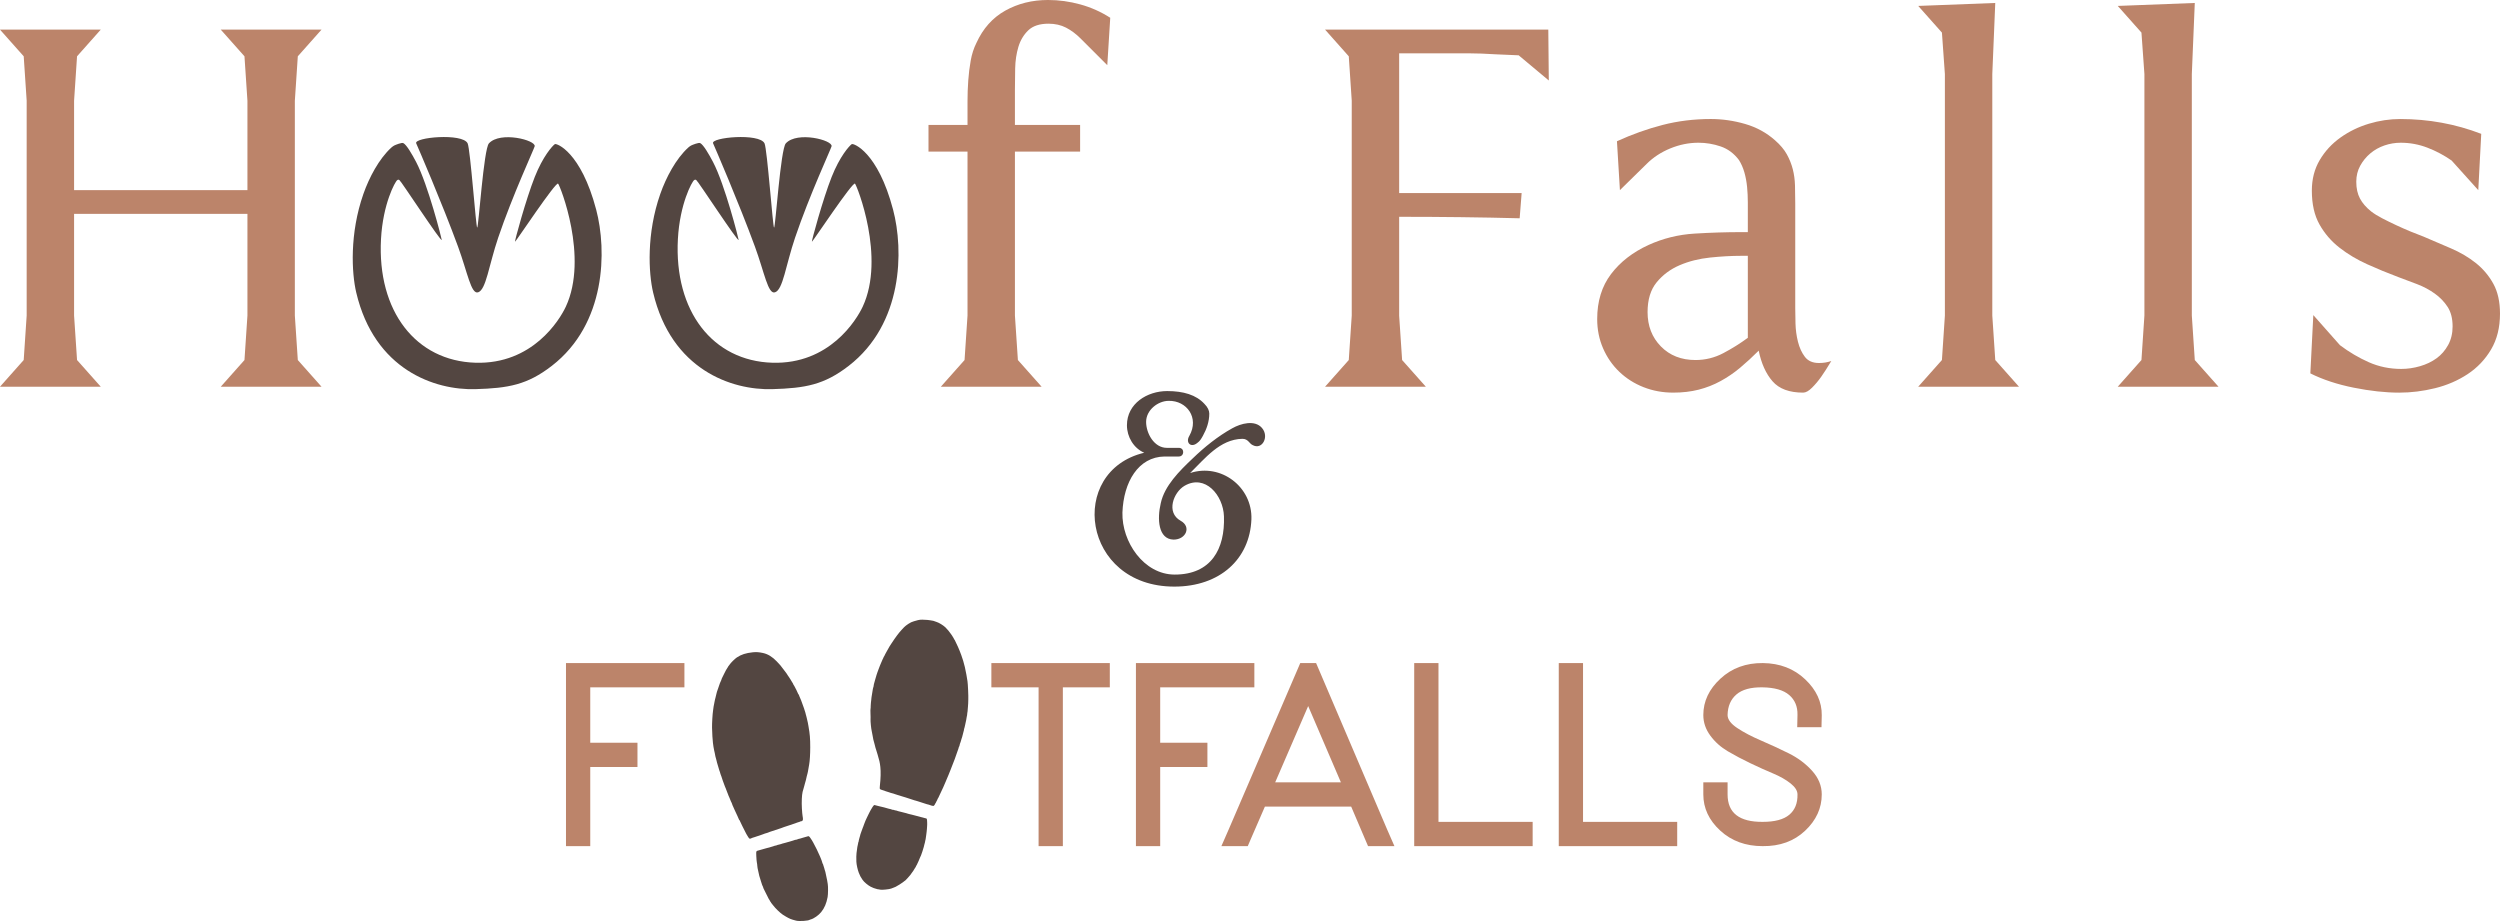 <svg xmlns="http://www.w3.org/2000/svg" id="Hoof_Falls_Footfalls_Logo" data-name="Hoof Falls &amp;amp; Footfalls Logo" width="814.303" height="300" viewBox="0 0 814.303 300"><defs><style>      .cls-1 {        fill: #bc846a;      }      .cls-1, .cls-2, .cls-3 {        stroke-width: 0px;      }      .cls-2, .cls-3 {        fill: #534641;      }      .cls-3 {        fill-rule: evenodd;      }    </style></defs><g id="Footfalls"><path class="cls-1" d="M222.931,215.977v7.904h-30.673v18.043h15.379v7.905h-15.379v25.776h-7.905v-59.628h38.578Z"></path><path class="cls-1" d="M357.536,215.977h3.952v7.904h-15.294v51.723h-7.904v-51.723h-15.38v-7.904h34.625Z"></path><path class="cls-1" d="M408.572,215.977v7.904h-30.673v18.043h15.38v7.905h-15.38v25.776h-7.904v-59.628h38.578Z"></path><path class="cls-1" d="M412.008,262.717l-4.554,10.482-1.031,2.406h-8.592l2.406-5.499,22.253-51.723,1.031-2.406h5.155l1.031,2.406,22.081,51.723,2.406,5.499h-8.592l-1.031-2.406-4.468-10.482h-28.096ZM426.099,229.982l-10.74,24.831h21.394l-10.654-24.831Z"></path><path class="cls-1" d="M460.639,215.977h7.905v51.723h30.673v7.905h-38.578v-59.628Z"></path><path class="cls-1" d="M507.722,215.977h7.905v51.723h30.673v7.905h-38.578v-59.628Z"></path><path class="cls-1" d="M593.297,236.855h-7.905l.086-4.038c.056-2.692-.846-4.84-2.707-6.444-1.862-1.603-4.769-2.434-8.721-2.492-3.78-.056-6.602.717-8.463,2.32-1.862,1.604-2.822,3.838-2.878,6.702,0,1.432,1.059,2.85,3.179,4.253,2.118,1.404,4.682,2.749,7.69,4.038,3.007,1.289,6.014,2.678,9.021,4.167,3.007,1.49,5.555,3.394,7.647,5.714,2.09,2.32,3.136,4.884,3.136,7.69,0,4.468-1.804,8.406-5.413,11.814-3.608,3.408-8.22,5.083-13.833,5.026-5.557,0-10.168-1.689-13.833-5.069-3.666-3.379-5.499-7.303-5.499-11.771v-3.952h7.905v3.952c0,6.014,3.809,8.993,11.427,8.935,3.952,0,6.844-.773,8.678-2.32,1.832-1.547,2.72-3.751,2.664-6.616,0-1.203-.76-2.406-2.277-3.609-1.518-1.203-3.409-2.277-5.671-3.222-2.263-.945-4.712-2.047-7.346-3.308-2.635-1.259-5.099-2.563-7.389-3.909-2.292-1.345-4.197-3.05-5.713-5.112-1.518-2.062-2.277-4.296-2.277-6.702,0-4.468,1.861-8.42,5.585-11.857,3.723-3.437,8.334-5.126,13.833-5.069,5.499.058,10.081,1.819,13.747,5.284,3.665,3.466,5.469,7.376,5.413,11.728l-.086,3.866Z"></path><path class="cls-3" d="M286.76,289.784c-.152-.054-.451-.102-.66-.116-.209-.014-.473-.065-.583-.124-.109-.058-.251-.096-.311-.09-.146.014-.982-.317-1.601-.628-.911-.471-2.174-1.53-2.651-2.243-.68-1.022-.764-1.169-1.208-2.248-.379-.948-.768-2.689-.81-3.636-.043-1.128-.019-2.453.054-2.857.033-.193.089-.588.12-.876.091-.83.198-1.489.274-1.678.043-.091.088-.329.105-.512.007-.191.07-.43.129-.531.059-.101.094-.269.085-.363-.001-.095.045-.333.12-.53s.124-.41.126-.471c-.005-.051.052-.256.13-.436.076-.189.133-.402.126-.471-.008-.077.017-.175.055-.23.039-.047.207-.522.378-1.066.172-.536.363-1.047.415-1.13.062-.075.103-.183.098-.234-.005-.051.143-.472.339-.933.187-.468.374-.936.407-1.043.041-.108.162-.37.27-.589.108-.218.245-.491.293-.617.137-.359.26-.605.373-.771.113-.167.164-.267.389-.782.112-.262.525-.977.979-1.713.253-.414.52-.682.653-.652.335.062.779.182,1.029.27.152.054.409.115.576.142.386.057,2.711.664,3.007.782.126.048.356.103.522.121.166.018.363.085.437.138.067.062.217.099.337.088.111-.011.358.042.539.119.189.076.419.131.513.122.102-.01.217.013.274.059.047.039.27.111.483.16.221.047.557.126.753.185.835.228,1.615.427,1.906.485.167.027.355.094.419.131.065.045.243.097.4.116.158.027.574.125.911.212.346.087.825.212,1.064.275.984.248,1.792.462,2.041.541.152.054.391.108.531.129.149.02.345.078.445.129.099.042.312.099.47.117.183.016.321.098.384.213.098.206.159,1.946.079,2.455-.026.176-.049.549-.055.835.002.285-.036.678-.086.873-.041.194-.084.544-.096.77-.003.225-.05.541-.095.701-.053.161-.101.468-.104.693-.012.226-.052.437-.092.467-.032.029-.074.215-.088.424-.015.2-.068.448-.11.547-.051.1-.108.305-.129.445-.093.718-1.206,4.138-1.378,4.225-.033.021-.062.075-.057.127.005.051-.204.556-.467,1.127-.272.571-.52,1.115-.562,1.214-.043.091-.131.246-.2.34-.077.094-.125.22-.12.271.005.051-.039.134-.095.174-.048.039-.199.262-.315.481-.124.228-.302.531-.408.68-.807,1.186-1.321,1.842-1.824,2.35-.332.318-.652.661-.712.753-.069.085-.165.163-.217.168-.051.005-.172.095-.274.2s-.214.194-.248.198c-.034.003-.115.063-.169.129-.132.151-1.865,1.239-2.344,1.46-.206.098-.53.234-.731.297-.201.063-.526.182-.733.28-.497.222-3.097.489-3.508.357Z"></path><path class="cls-3" d="M303.808,262.485c-.191-.007-.512-.105-1.274-.384-.144-.055-.303-.091-.354-.086-.06.006-.22-.039-.373-.101-.144-.064-.707-.241-1.25-.403-.534-.154-1.266-.393-1.616-.522-.35-.13-.688-.226-.748-.22-.051.005-.211-.031-.337-.088-.135-.056-.645-.23-1.134-.371-1.194-.365-1.462-.451-1.849-.603-.181-.077-.376-.127-.418-.123-.051.005-.382-.1-.749-.228-.367-.128-.689-.234-.723-.231-.034.003-.292-.075-.57-.168-.277-.093-.652-.212-.821-.264-.169-.052-.429-.139-.564-.195-.144-.055-.295-.1-.347-.095-.051.005-.282-.059-.505-.131-.224-.081-.572-.194-.769-.261-.196-.058-.517-.165-.713-.223-1.813-.589-2.039-.688-2.114-.836-.044-.091-.042-.514.009-.952.276-2.534.328-4.622.15-6.238-.132-1.249-.37-2.34-.861-3.89-.101-.319-.28-.906-.397-1.3-.117-.395-.259-.865-.329-1.048-.062-.184-.189-.681-.283-1.113-.086-.432-.209-.887-.273-1.01-.064-.123-.211-.826-.327-1.549-.106-.724-.263-1.521-.34-1.773-.171-.588-.428-3.181-.375-3.783.026-.262.021-1.1-.02-1.856-.033-.766-.025-1.475.017-1.566.034-.098.065-.482.053-.861-.002-.371.027-.858.066-1.078.039-.22.081-.579.093-.804.011-.416.153-1.424.38-2.7.059-.36.142-.835.172-1.054.03-.219.1-.476.15-.577.059-.101.096-.252.086-.354-.009-.094.041-.367.103-.615.071-.24.229-.826.356-1.288.312-1.129.737-2.502.824-2.674.036-.073.084-.199.103-.27.056-.222.151-.482.244-.672.162-.37.196-.46.261-.674.04-.125.093-.286.137-.359.036-.073.161-.379.279-.676.117-.297.293-.703.386-.903.092-.199.206-.452.246-.569.032-.116.12-.271.182-.346.061-.084.111-.193.105-.252-.006-.06.059-.187.145-.282.086-.095.153-.205.148-.248-.003-.034.118-.288.265-.553.147-.257.404-.723.564-1.024.169-.302.315-.567.338-.595.023-.028.133-.229.257-.458.116-.228.255-.475.309-.549s.301-.453.548-.832c1.344-2.052,2.381-3.442,3.35-4.481.32-.343.641-.686.711-.762s.212-.211.317-.291c.096-.079.255-.216.35-.303.237-.222,1.236-.866,1.674-1.073.43-.198,1.243-.452,2.246-.707.54-.131.874-.164,1.498-.149,1.283.037,2.251.122,2.632.223.195.05.424.088.51.088.094-.009.27.025.396.073.279.111.772.286,1.093.384.759.244,2.038,1.025,2.779,1.704.543.508,1.465,1.609,1.854,2.219.144.236.315.47.363.526.057.055.14.193.186.31.046.116.138.263.205.325.067.063.163.243.212.394.04.143.113.265.156.261.034-.003.104.094.143.228.047.125.244.538.438.924.696,1.357,1.591,3.584,2.028,5.027.075.235.178.57.247.753.292.853.805,3.057,1.045,4.52.123.722.278,1.666.345,2.083.138.781.326,5.032.265,5.894-.017.261-.028.85-.035,1.3s-.036.946-.074,1.088c-.028.15-.065.568-.08.933-.007.364-.058.81-.11.979-.052.169-.087.432-.072.578.015.145-.015.373-.071.508-.047.134-.099.399-.114.59-.016.192-.062.507-.112.702-.041.194-.197.892-.331,1.545-.134.653-.289,1.273-.348,1.374-.051.1-.086.268-.076.371.011.111-.043.35-.12.53-.076.189-.132.411-.124.488.008.086-.047.307-.124.488-.076.189-.133.402-.126.471.008.077-.017.175-.055.23-.047.048-.158.413-.265.813-.099.399-.215.799-.257.89-.202.487-.333.914-.36,1.159-.02.149-.088.329-.151.395-.063.058-.104.166-.098.234.007.068-.051.273-.128.453-.069.18-.197.538-.277.779-.079.25-.287.85-.472,1.343-.176.493-.36.995-.39,1.119-.04.125-.101.287-.137.359-.036.073-.221.558-.42,1.079-.199.521-.569,1.491-.84,2.158-.477,1.205-.545,1.385-.679,1.692-.035.081-.161.379-.273.649-.112.27-.287.677-.386.902s-.224.532-.279.676c-.103.27-.153.378-.317.723-.042.099-.125.306-.189.451-.054.152-.175.415-.261.596-.793,1.677-.956,2.039-1.07,2.284-.07.163-.183.416-.264.562-.08.155-.179.372-.227.498-.048.126-.129.264-.186.304-.056.04-.1.122-.095.174.008.086-.315.748-.43.89-.023.028-.08.155-.135.299-.056.135-.131.246-.174.251-.034.003-.063.058-.057.118.012.12-.422.716-.517.708-.035-.005-.157-.01-.279-.024Z"></path><path class="cls-3" d="M243.976,273.046c-.069-.086-.241-.344-.378-.568-.138-.232-.335-.559-.439-.731-.103-.181-.215-.379-.241-.447-.034-.069-.086-.189-.129-.258-.232-.396-1.806-3.604-1.849-3.758-.026-.112-.086-.198-.129-.198-.043,0-.103-.086-.129-.189-.035-.112-.215-.525-.404-.929-.594-1.273-.817-1.755-1.015-2.193-.095-.232-.25-.585-.344-.774-.086-.189-.232-.525-.336-.74-.103-.215-.181-.456-.181-.525,0-.069-.034-.155-.077-.198-.077-.094-.387-.8-.705-1.634-.112-.284-.249-.593-.309-.688s-.112-.224-.112-.301c0-.069-.077-.275-.172-.456-.095-.172-.172-.37-.172-.421-.009-.06-.077-.267-.172-.456-.095-.189-.163-.396-.172-.456,0-.069-.06-.223-.129-.344-.069-.129-.181-.387-.249-.576-.163-.473-.611-1.669-.714-1.935-.146-.37-.379-1.058-.456-1.385-.043-.163-.138-.421-.215-.559-.069-.138-.129-.318-.129-.396,0-.086-.052-.275-.12-.43-.12-.267-.241-.654-.671-2.133-.086-.31-.215-.74-.284-.955-.069-.224-.129-.464-.129-.542,0-.077-.069-.361-.163-.628-.172-.542-.318-1.161-.447-1.961-.052-.284-.146-.688-.206-.903-.069-.215-.163-.731-.215-1.161-.052-.421-.12-.989-.172-1.247-.103-.636-.275-3.466-.292-4.945-.026-1.479.155-4.446.327-5.547.069-.447.155-1.049.181-1.333.026-.284.103-.671.172-.86.06-.189.138-.576.163-.851.034-.284.095-.55.129-.602.043-.052.103-.284.138-.525.034-.232.129-.654.224-.929.086-.267.163-.568.163-.662,0-.086.052-.292.12-.447.069-.155.224-.593.344-.972.396-1.256.877-2.528,1.006-2.666.043-.043.077-.146.077-.224,0-.137.112-.387.929-2.012.533-1.075.74-1.445.86-1.574.052-.06.103-.146.103-.181,0-.034.077-.155.172-.267.095-.112.172-.249.172-.318,0-.06.034-.112.069-.112.043,0,.206-.206.361-.447.387-.602,1.72-1.918,2.365-2.348,1.47-.972,2.907-1.436,5.229-1.686,1.084-.112,1.978-.052,3.285.232,1.6.353,3.01,1.204,4.472,2.726,1.152,1.195,1.213,1.264,2.331,2.769.49.662.929,1.247.972,1.299.034.043.12.181.18.301.06.112.138.224.163.249.034.026.206.275.387.559.181.284.421.654.533.826.112.163.206.327.206.361s.138.258.301.49.301.481.301.55c0,.069.052.181.112.241.129.129.138.146.946,1.72.318.628.576,1.195.576,1.256,0,.052.034.103.086.103.043,0,.112.103.138.241.034.129.112.327.172.447.129.241.335.722.55,1.29.413,1.092.8,2.15.903,2.494.06.215.155.507.206.645.232.679.37,1.152.439,1.522.043.224.112.473.155.559.052.086.112.352.146.585.034.241.103.525.146.645.043.12.138.507.198.86.06.353.155.894.215,1.204.439,2.468.559,3.922.559,6.751,0,2.245-.129,4.421-.344,5.59-.06.378-.163.937-.215,1.247-.06.31-.155.834-.206,1.17-.06.327-.138.645-.163.697-.034.052-.12.361-.189.688-.224,1.084-.378,1.677-.464,1.909-.052.12-.129.396-.172.611-.043.215-.12.507-.172.645-.129.361-.404,1.359-.568,2.021-.241,1.015-.344,3.328-.224,5.358.052,1.006.155,2.116.224,2.468.172.92.163,1.307-.043,1.531-.103.103-.284.189-.413.189-.129,0-.318.052-.413.12-.095.069-.327.155-.516.181-.181.034-.378.103-.439.146-.06.043-.293.138-.516.198-.224.06-1.092.353-1.918.645s-1.66.568-1.849.611c-.18.052-.378.12-.43.163s-.249.112-.43.163c-.189.043-1.024.318-1.849.611s-1.66.568-1.849.611c-.18.052-.387.129-.447.181-.06.052-.258.12-.439.163-.353.069-1.041.301-1.436.473-.138.06-.396.146-.559.198-.267.069-1.376.447-2.107.705-.138.052-.413.138-.602.181-.189.052-.421.146-.516.215-.232.155-.507.138-.662-.034Z"></path><path class="cls-3" d="M259.345,299.888c-.739-.181-1.685-.473-1.935-.593-.12-.06-.447-.215-.731-.353s-.568-.293-.628-.353c-.06-.06-.146-.112-.189-.112-.043,0-.439-.241-.869-.533-.955-.645-2.425-2.073-3.182-3.079-.301-.404-.576-.74-.611-.757-.043-.017-.069-.077-.069-.138s-.078-.181-.172-.267c-.094-.086-.172-.206-.172-.267,0-.06-.052-.163-.112-.224-.146-.138-.181-.215-1.084-2.021-.396-.791-.791-1.591-.877-1.763-.086-.172-.163-.387-.163-.465,0-.086-.052-.215-.12-.284-.06-.077-.155-.292-.206-.482-.052-.189-.198-.671-.344-1.075-.456-1.342-.748-2.417-.92-3.44-.06-.353-.155-.783-.206-.946-.052-.163-.094-.516-.094-.774-.009-.258-.06-.722-.138-1.032-.069-.31-.146-1.238-.181-2.064-.06-1.754-.103-1.651.852-1.901.791-.206,1.324-.361,2.09-.593,1.178-.344,1.815-.524,2.21-.611.223-.043.516-.137.645-.206.129-.069.335-.129.456-.129.121,0,.327-.06.473-.138.138-.069.43-.155.645-.181.215-.026.482-.103.602-.163.121-.06.387-.155.602-.198.215-.043.662-.163.989-.258,1.419-.421,1.832-.542,2.236-.645.241-.06.516-.155.619-.206.103-.06.292-.103.43-.103.129,0,.413-.077.619-.172.206-.095.465-.172.585-.172.112,0,.293-.043.396-.103.103-.052.404-.146.662-.206.404-.094,1.273-.344,1.832-.525.103-.034.241.06.447.284.163.181.301.361.301.413,0,.043.06.155.146.241.077.086.18.232.232.327.052.086.267.464.482.834.568.972,1.772,3.449,2.193,4.498.12.31.258.636.301.731.138.284.353.92.456,1.316.043.198.12.361.155.361.034,0,.103.181.155.413.043.223.146.525.215.662.077.146.138.344.138.456s.043.284.103.387c.052.103.155.421.224.705.344,1.496.464,2.047.576,2.726.069.413.163.972.206,1.247.146.774.12,3.363-.043,4.231-.404,2.107-1.015,3.552-2.098,4.902-.8,1.015-2.451,2.167-3.397,2.382-.138.034-.301.095-.353.129-.43.335-3.38.533-4.378.284Z"></path></g><g id="Ampersand"><path class="cls-2" d="M383.97,148.69c1.837,0,1.96-2.817,0-2.817h-3.919c-4.165,0-6.737-4.777-6.737-8.451,0-3.919,3.92-6.859,7.349-6.859,5.879-.122,10.044,5.512,6.737,11.391-1.347,2.205.49,4.042,2.572,2.327.857-.612,1.225-1.225,1.837-2.327,1.225-2.205,2.082-4.654,2.082-7.226,0-.98-.49-2.082-1.592-3.185-2.695-2.94-6.859-4.164-12.126-4.164-6.491,0-13.106,4.042-13.106,11.146,0,3.797,2.205,7.472,5.634,8.941-25.109,6.002-20.332,43.604,9.799,43.604,14.82,0,24.619-8.941,25.109-21.925.367-10.534-9.921-18.372-19.965-15.065,4.777-4.654,9.676-11.024,17.025-11.146,1.96,0,2.205,1.592,3.429,2.082,3.062,1.592,5.389-2.817,2.94-5.634-2.327-2.695-6.859-1.47-9.676.123-4.654,2.572-9.064,6.124-12.861,9.799-4.409,4.164-9.186,8.941-10.411,14.576-1.225,5.144-.857,11.758,4.164,11.881,4.042,0,5.879-4.164,2.327-6.124-4.899-2.695-2.327-9.309,1.225-11.391,6.737-3.92,12.616,3.062,12.861,9.921.367,10.656-4.164,18.985-16.045,18.985-10.044,0-17.27-10.656-17.025-20.21.367-9.921,5.144-18.128,13.718-18.25h4.654Z"></path></g><g id="Falls"><path class="cls-1" d="M455.734,102.793l.965,14.478,7.722,8.687h-32.817l7.722-8.687.965-14.478V32.817l-.965-14.478-7.722-8.687h72.711l.161,16.569-9.813-8.204c-3.112-.106-5.577-.214-7.4-.322-1.825-.106-3.406-.186-4.745-.241-1.342-.053-2.654-.081-3.941-.081h-22.843v45.525h39.895l-.644,8.204c-12.334-.322-25.417-.483-39.251-.483v32.173Z"></path><path class="cls-1" d="M569.305,83.328h-2.252c-3.112,0-6.462.189-10.054.563-3.594.377-6.892,1.206-9.893,2.493-3.004,1.287-5.497,3.137-7.48,5.55-1.986,2.413-2.976,5.658-2.976,9.732,0,4.504,1.448,8.232,4.343,11.18,2.896,2.951,6.648,4.424,11.26,4.424,3.217,0,6.246-.749,9.089-2.252,2.84-1.5,5.495-3.162,7.963-4.987v-26.704ZM569.305,75.607v-9.652c0-1.714-.081-3.403-.241-5.067-.161-1.662-.458-3.243-.885-4.746-.43-1.501-1.021-2.84-1.77-4.022-1.609-2.144-3.594-3.619-5.952-4.424-2.36-.804-4.773-1.207-7.239-1.207-3.112,0-6.168.618-9.169,1.85-3.004,1.234-5.578,2.923-7.722,5.067l-8.687,8.526-.965-15.926c4.932-2.252,9.893-4.022,14.88-5.309,4.987-1.287,10.215-1.93,15.684-1.93,3.753,0,7.48.538,11.18,1.609,3.7,1.073,6.942,2.843,9.732,5.309,1.714,1.503,3.001,3.031,3.861,4.585.857,1.556,1.501,3.165,1.93,4.826.427,1.664.669,3.434.724,5.309.053,1.878.081,3.836.081,5.872v34.103c0,1.287.025,2.951.08,4.987.053,2.039.322,4.022.804,5.952.483,1.93,1.232,3.567,2.252,4.906,1.018,1.342,2.546,2.011,4.585,2.011.749,0,1.448-.053,2.091-.161.644-.106,1.287-.266,1.93-.483-1.287,2.147-2.388,3.861-3.298,5.148-.912,1.287-1.905,2.468-2.976,3.539-1.073,1.071-2.038,1.609-2.896,1.609-4.504,0-7.83-1.234-9.974-3.7-2.147-2.466-3.647-5.791-4.504-9.974-2.038,2.038-4.049,3.888-6.032,5.55-1.986,1.664-4.102,3.112-6.354,4.343-2.252,1.234-4.64,2.172-7.159,2.815-2.521.643-5.283.965-8.285.965-3.433,0-6.651-.591-9.652-1.77-3.004-1.179-5.63-2.84-7.882-4.987-2.252-2.144-4.022-4.69-5.309-7.641-1.287-2.948-1.93-6.138-1.93-9.571,0-5.791,1.5-10.67,4.504-14.639,3.001-3.966,7.078-7.131,12.226-9.491,4.718-2.144,9.705-3.378,14.96-3.7,5.253-.322,10.401-.483,15.443-.483h1.93Z"></path><path class="cls-1" d="M648.934,102.793l.965,14.478,7.722,8.687h-32.817l7.722-8.687.965-14.478V24.13l-.965-13.513-7.722-8.687,25.095-.965-.965,23.165v78.663Z"></path><path class="cls-1" d="M713.923,102.793l.965,14.478,7.722,8.687h-32.817l7.722-8.687.965-14.478V24.13l-.965-13.513-7.722-8.687,25.095-.965-.965,23.165v78.663Z"></path><path class="cls-1" d="M753.496,102.632l8.687,9.813c3.001,2.252,6.138,4.102,9.411,5.55,3.27,1.448,6.782,2.172,10.537,2.172,2.036,0,4.074-.294,6.113-.885,2.036-.588,3.833-1.448,5.389-2.574,1.553-1.126,2.815-2.574,3.78-4.343.965-1.77,1.448-3.78,1.448-6.032,0-2.574-.538-4.69-1.609-6.354-1.073-1.661-2.468-3.109-4.183-4.343-1.717-1.232-3.619-2.252-5.711-3.057-2.091-.804-4.157-1.581-6.193-2.333-3.433-1.287-6.812-2.679-10.134-4.182-3.325-1.5-6.329-3.298-9.008-5.389-2.682-2.091-4.854-4.61-6.515-7.561-1.664-2.948-2.493-6.621-2.493-11.019,0-3.753.857-7.078,2.574-9.974,1.714-2.896,3.966-5.334,6.756-7.319,2.788-1.983,5.872-3.484,9.25-4.504,3.378-1.018,6.782-1.528,10.215-1.528,9.222,0,18.017,1.609,26.382,4.826l-.965,18.339-8.687-9.652c-2.468-1.714-5.095-3.109-7.883-4.182-2.79-1.071-5.686-1.609-8.687-1.609-1.825,0-3.594.296-5.309.885-1.717.591-3.245,1.448-4.585,2.574-1.342,1.126-2.441,2.468-3.298,4.022-.86,1.556-1.287,3.298-1.287,5.228,0,2.147.402,3.969,1.206,5.469.804,1.503,2.011,2.896,3.619,4.183.965.751,2.172,1.503,3.62,2.252,1.448.751,2.976,1.503,4.585,2.252,1.609.752,3.19,1.448,4.746,2.091,1.553.643,2.921,1.181,4.102,1.609,3.001,1.287,6.005,2.574,9.008,3.861,3.001,1.287,5.683,2.87,8.043,4.745,2.358,1.878,4.263,4.13,5.711,6.756,1.448,2.629,2.172,5.872,2.172,9.732,0,4.504-.965,8.393-2.896,11.663-1.93,3.273-4.479,5.952-7.641,8.043-3.165,2.091-6.703,3.619-10.617,4.585-3.916.965-7.802,1.448-11.663,1.448-4.504,0-9.438-.538-14.8-1.609-5.364-1.071-10.082-2.627-14.156-4.665l.965-18.982Z"></path></g><g id="Hoof"><path class="cls-3" d="M277.431,46.944c.514-.352,8.483,2.444,13.464,21.343,3.496,13.265,3.288,37.176-14.466,50.89-7.986,6.168-14.106,7.263-24.875,7.577-13.202.385-32.867-6.263-38.819-31.486-1.483-6.284-2.207-19.15,2.337-32.104,1.87-5.331,5.072-11.429,9.106-15.102.25-.227.652-.515.903-.653.439-.226,2.486-1.053,2.987-.802,1.053.527,2.824,3.583,4.166,6.133,3.881,7.378,8.379,25.127,8.354,25.391-.075,1.005-13.263-19.204-13.79-19.481-.338-.176-.401-.176-.702.025-.702.452-4.67,7.748-5.29,19.142-1.287,23.628,11.397,39.734,30.748,40.329,18.612.572,27.439-13.944,29.456-18.275,7.469-16.036-1.917-39.513-2.52-40.057-.777-.716-13.79,18.937-14.041,18.937-.205,0,3.57-13.875,6.424-21.086,2.684-6.783,5.755-10.156,6.557-10.722Z"></path><path class="cls-3" d="M252.134,74.158c.445,0,2.121-25.619,3.823-27.464,3.728-4.043,15.332-1.048,14.906.95-.174.817-7.241,16.032-11.891,29.781-3.06,9.05-3.921,16.956-6.547,17.792-2.278.725-3.411-6.386-6.534-14.905-5.225-14.252-13.124-32.517-13.621-33.618-.883-1.951,15.094-3.448,16.752,0,.872,1.815,2.715,27.464,3.114,27.464Z"></path><path class="cls-3" d="M180.727,46.944c.514-.352,8.483,2.444,13.464,21.343,3.496,13.265,3.288,37.176-14.466,50.89-7.986,6.168-14.106,7.263-24.875,7.577-13.202.385-32.867-6.263-38.819-31.486-1.483-6.284-2.207-19.15,2.337-32.104,1.871-5.331,5.072-11.429,9.107-15.102.25-.227.652-.515.902-.653.439-.226,2.486-1.053,2.987-.802,1.053.527,2.824,3.583,4.166,6.133,3.882,7.378,8.379,25.127,8.354,25.391-.075,1.005-13.263-19.204-13.789-19.481-.338-.176-.401-.176-.702.025-.702.452-4.67,7.748-5.29,19.142-1.286,23.628,11.397,39.734,30.748,40.329,18.612.572,27.439-13.944,29.456-18.275,7.469-16.036-1.918-39.513-2.52-40.057-.777-.716-13.79,18.937-14.041,18.937-.205,0,3.57-13.875,6.424-21.086,2.684-6.783,5.755-10.156,6.557-10.722Z"></path><path class="cls-3" d="M155.43,74.158c.445,0,2.121-25.619,3.823-27.464,3.728-4.043,15.332-1.048,14.906.95-.174.817-7.241,16.032-11.891,29.781-3.06,9.05-3.921,16.956-6.547,17.792-2.278.725-3.411-6.386-6.534-14.905-5.225-14.252-13.123-32.517-13.621-33.618-.883-1.951,15.094-3.448,16.752,0,.872,1.815,2.716,27.464,3.114,27.464Z"></path><path class="cls-1" d="M351.818,49.386h-21.234v53.407l.965,14.478,7.722,8.687h-32.816l7.722-8.687.965-14.478v-53.407h-12.708v-8.687h12.708v-7.722c0-2.252.081-4.504.241-6.756.161-2.252.427-4.424.804-6.515.374-2.091.99-3.994,1.85-5.711,2.144-4.718,5.281-8.229,9.411-10.537,4.127-2.305,8.767-3.459,13.915-3.459,3.539,0,7.05.483,10.537,1.448,3.484.965,6.728,2.413,9.732,4.343l-.965,15.443-8.687-8.687c-1.503-1.501-3.084-2.679-4.746-3.539-1.664-.857-3.567-1.287-5.711-1.287-2.896,0-5.095.724-6.596,2.172-1.503,1.448-2.574,3.245-3.217,5.389-.644,2.147-.993,4.479-1.046,6.998-.055,2.521-.081,4.854-.081,6.998v11.422h21.234v8.687Z"></path><path class="cls-1" d="M24.13,102.793l.965,14.478,7.722,8.687H0l7.722-8.687.965-14.478V32.817l-.965-14.478L0,9.652h32.817l-7.722,8.687-.965,14.478v29.117h56.464v-29.117l-.965-14.478-7.722-8.687h32.817l-7.722,8.687-.965,14.478v69.976l.965,14.478,7.722,8.687h-32.817l7.722-8.687.965-14.478v-33.138H24.13v33.138Z"></path></g></svg>
